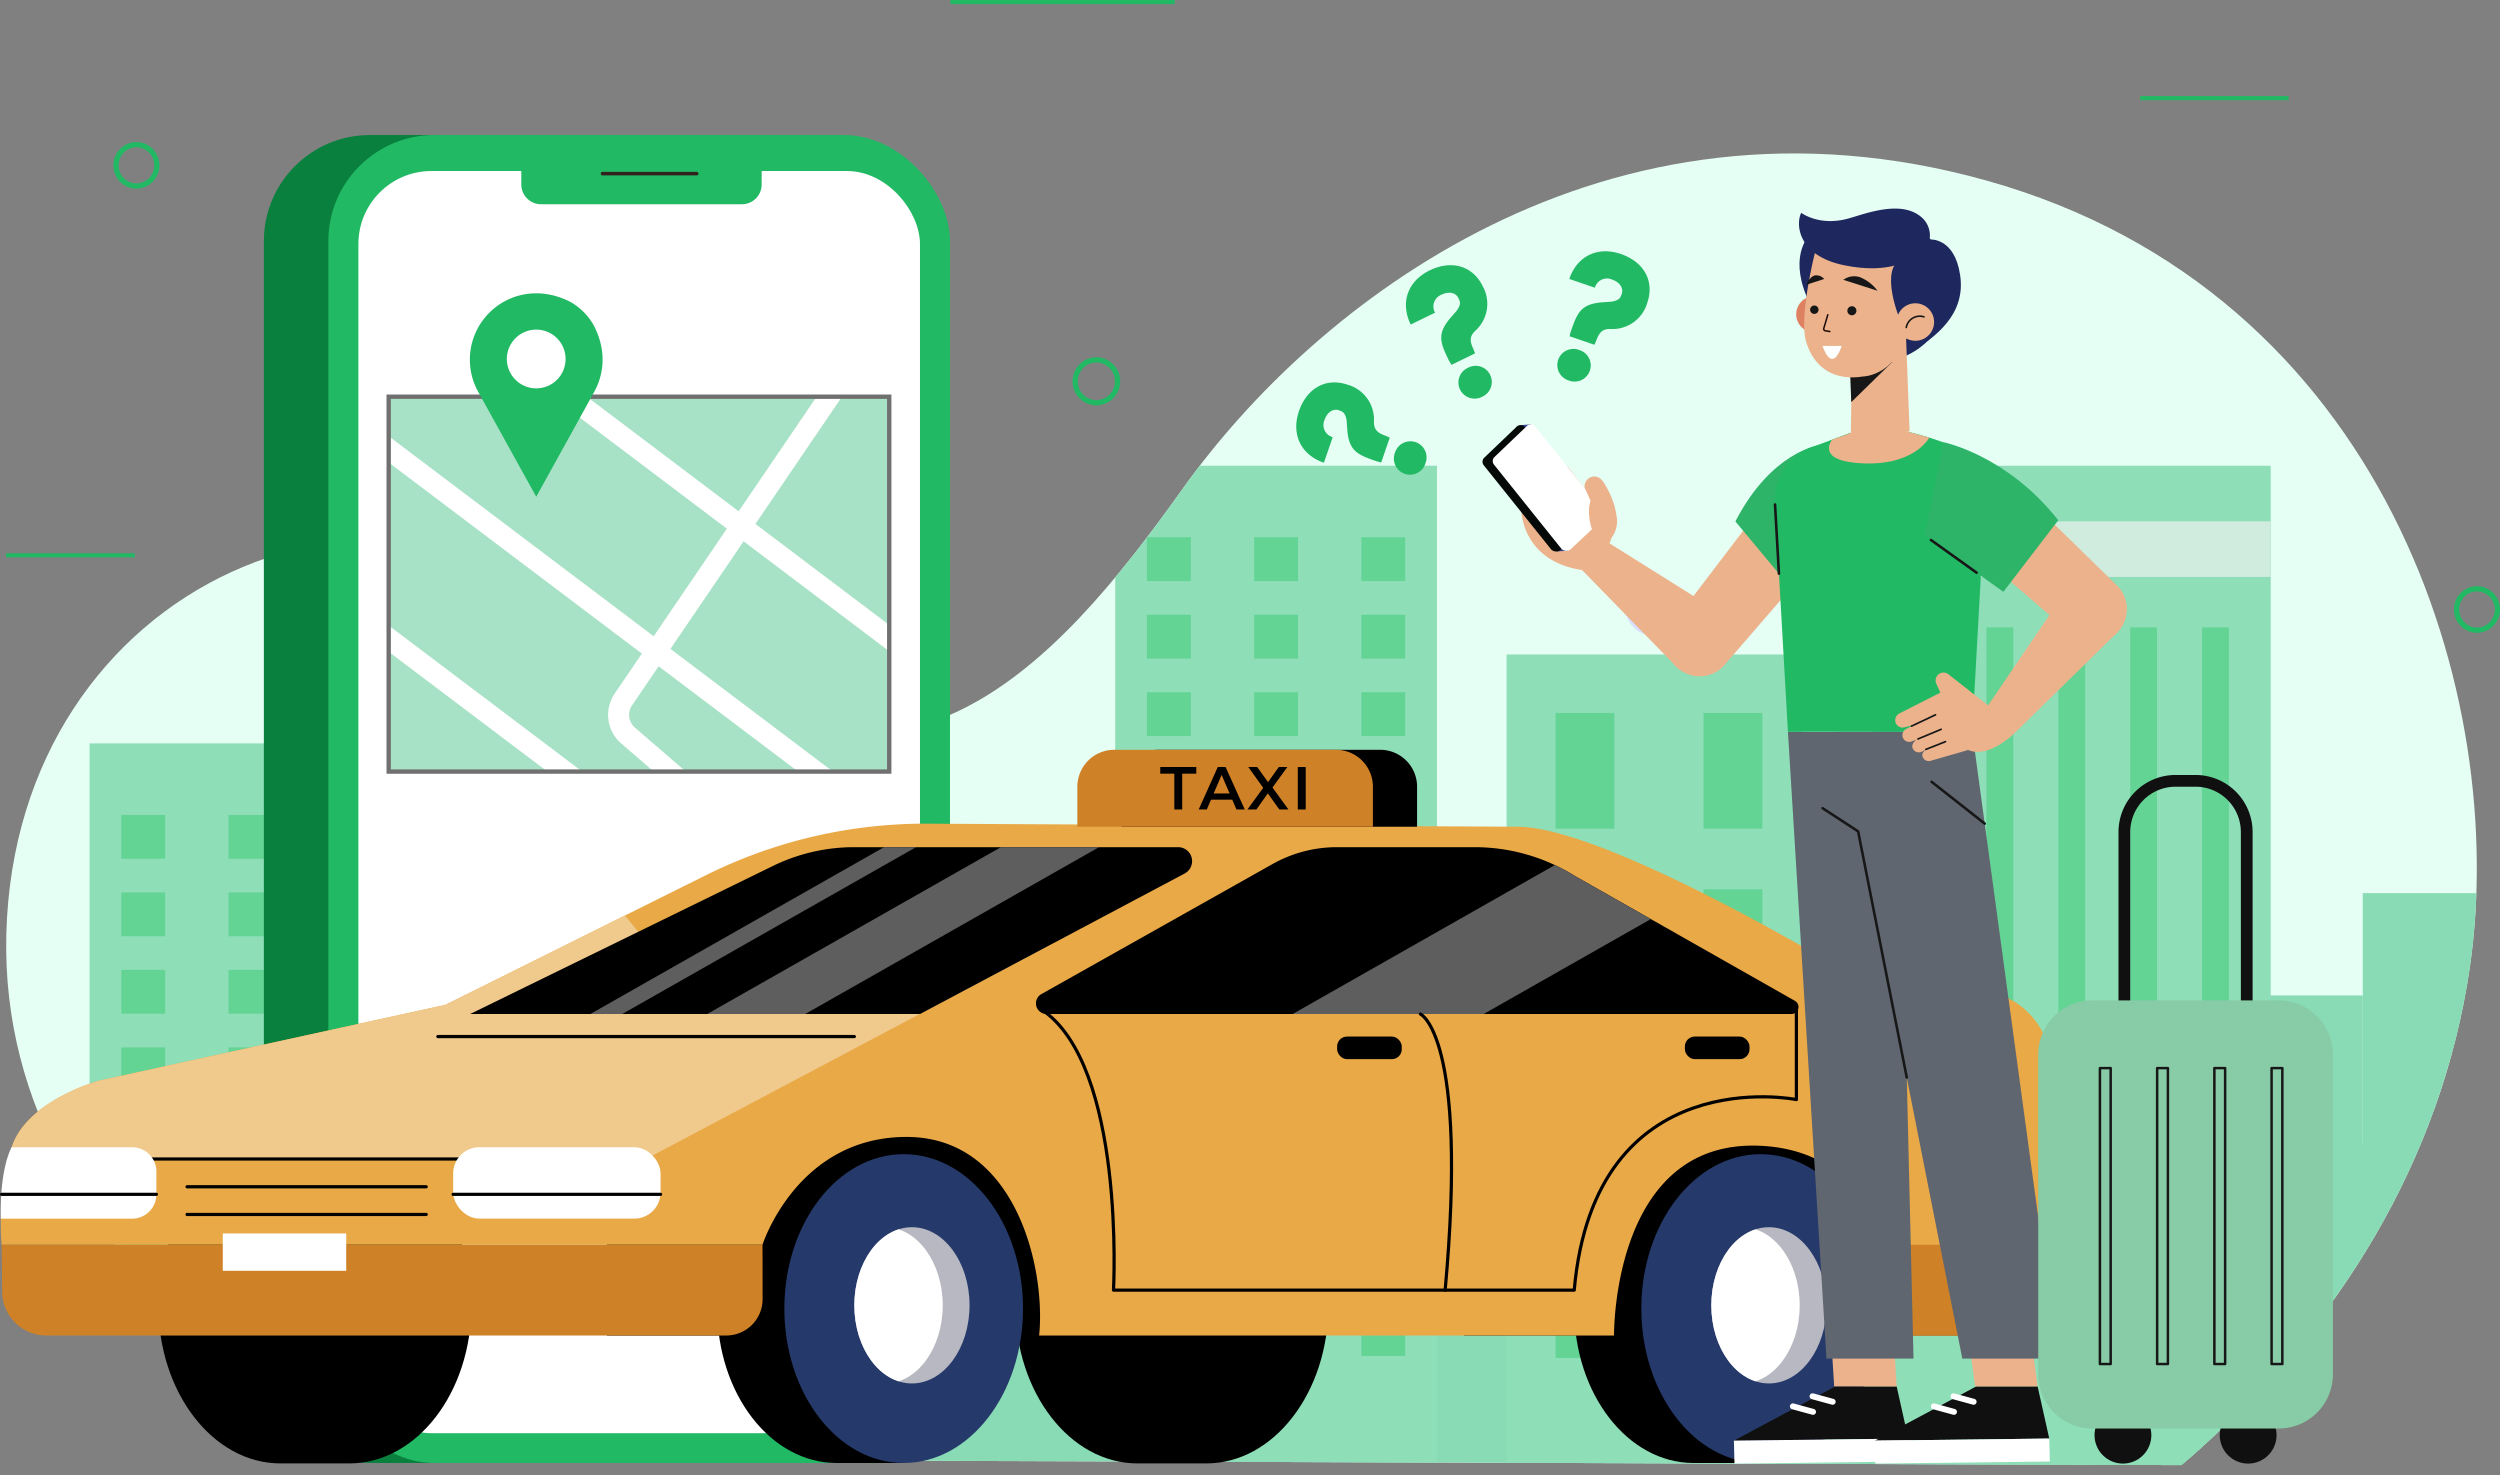<svg xmlns="http://www.w3.org/2000/svg" xmlns:xlink="http://www.w3.org/1999/xlink" width="610.714" height="360.408" viewBox="0 0 610.714 360.408">
  <rect x="0" y="0" width="610.714" height="360.408" fill="#808080" stroke="none"/>
  <defs>
    <clipPath id="clip-path">
      <path id="SVGID" d="M-883.952,413.571s-95.592-42.511-93.368-128.28S-884.5,159.639-823,212.592s101.309,8.548,133.173-36.2S-586.878,75.17-493.619,101.264c97.7,27.337,127.759,126.275,118.082,192.3-6.951,47.423-32.372,87.63-67.013,118.525q-1.69,1.506-3.461,2.976Z" transform="translate(977.359 -94.645)" fill="none"/>
    </clipPath>
    <clipPath id="clip-path-2">
      <rect id="SVGID-2" data-name="SVGID" width="122.276" height="91.577" fill="#d8dffd" stroke="#707070" stroke-miterlimit="10" stroke-width="1.064"/>
    </clipPath>
    <clipPath id="clip-path-3">
      <ellipse id="Ellipse_3517" data-name="Ellipse 3517" cx="14.072" cy="19.084" rx="14.072" ry="19.084" fill="#b8b8c2"/>
    </clipPath>
    <clipPath id="clip-path-5">
      <path id="Path_76580" data-name="Path 76580" d="M-364.239,396.409V330.876a18.743,18.743,0,0,0-16.112-18.6,191.288,191.288,0,0,0-29.3-1.914s-62.215-38.242-85.029-38.242l-142.929-.736a120.178,120.178,0,0,0-55.18,12.573l-63.654,31.675-84.631,18.53s-17.53,4.756-21.287,16.151-2.5,23.917-2.5,23.917h185.878S-670.606,347.9-643.8,347.9s34.064,32.319,32.389,48.513h140.438s-.558-48.024,35.74-46.349,33.506,46.349,33.506,46.349h37.49" transform="translate(865.062 -271.376)" fill="#eaa947"/>
    </clipPath>
    <clipPath id="clip-path-6">
      <path id="Path_76588" data-name="Path 76588" d="M-797.167,313.461l56.481-31.772a32.046,32.046,0,0,1,15.712-4.116h33.634a46.188,46.188,0,0,1,24.6,7.095l53.661,30.451a1.715,1.715,0,0,1-.847,3.207H-795.893A2.6,2.6,0,0,1-797.167,313.461Z" transform="translate(798.497 -277.573)"/>
    </clipPath>
  </defs>
  <g id="challanges" transform="translate(3476.174 2115.499)">
    <g id="Group_313396" data-name="Group 313396" transform="translate(-3476 -2115)">
      <g id="Group_177742" data-name="Group 177742" transform="translate(0)">
        <g id="Group_177671" data-name="Group 177671" transform="translate(1.299 0)">
          <g id="Group_177669" data-name="Group 177669" transform="translate(0.036 36.984)">
            <g id="Group_177628" data-name="Group 177628">
              <path id="Path_76568" data-name="Path 76568" d="M-883.952,413.571s-95.592-42.511-93.368-128.28S-884.5,159.639-823,212.592s101.309,8.548,133.173-36.2S-586.878,75.17-493.619,101.264c97.7,27.337,127.759,126.275,118.082,192.3-6.951,47.423-32.372,87.63-67.013,118.525q-1.69,1.506-3.461,2.976Z" transform="translate(977.359 -94.645)" fill="#e6fff4"/>
            </g>
            <g id="Group_177668" data-name="Group 177668">
              <g id="Group_177667" data-name="Group 177667" clip-path="url(#clip-path)">
                <g id="Group_177666" data-name="Group 177666" transform="translate(2.506 76.289)">
                  <g id="Group_177629" data-name="Group 177629" transform="translate(0 97.79)">
                    <rect id="Rectangle_148253" data-name="Rectangle 148253" width="47.442" height="61.048" transform="translate(525.732 31.62)" fill="#88dbb4"/>
                    <rect id="Rectangle_148254" data-name="Rectangle 148254" width="82.7" height="82.7" transform="translate(198.829)" fill="#a9b7f2"/>
                    <rect id="Rectangle_148255" data-name="Rectangle 148255" width="47.442" height="61.048" transform="translate(418.303 10.418)" fill="#a9b7f2"/>
                    <rect id="Rectangle_148256" data-name="Rectangle 148256" width="47.442" height="61.048" transform="translate(328.542 43.458)" fill="#a9b7f2"/>
                    <rect id="Rectangle_148257" data-name="Rectangle 148257" width="620.616" height="80.104" transform="translate(0 67.661)" fill="#88dbb4"/>
                    <rect id="Rectangle_148258" data-name="Rectangle 148258" width="47.442" height="61.048" transform="translate(573.174 6.613)" fill="#88dbb4"/>
                  </g>
                  <g id="Group_177636" data-name="Group 177636" transform="translate(364.025 27.3)">
                    <g id="Group_177630" data-name="Group 177630" transform="translate(28.975 0)">
                      <ellipse id="Ellipse_3511" data-name="Ellipse 3511" cx="7.157" cy="7.157" rx="7.157" ry="7.157" transform="translate(0)" fill="#d8dffd"/>
                    </g>
                    <rect id="Rectangle_148260" data-name="Rectangle 148260" width="72.262" height="199.455" transform="translate(0 18.8)" fill="#8edeb8"/>
                    <g id="Group_177635" data-name="Group 177635" transform="translate(11.959 33.085)">
                      <g id="Group_177631" data-name="Group 177631">
                        <rect id="Rectangle_148261" data-name="Rectangle 148261" width="14.367" height="28.271" transform="translate(36.149)" fill="#64d495"/>
                        <rect id="Rectangle_148262" data-name="Rectangle 148262" width="14.367" height="28.271" transform="translate(0)" fill="#64d495"/>
                      </g>
                      <g id="Group_177632" data-name="Group 177632" transform="translate(0 43.101)">
                        <rect id="Rectangle_148263" data-name="Rectangle 148263" width="14.367" height="28.271" transform="translate(36.149)" fill="#64d495"/>
                        <rect id="Rectangle_148264" data-name="Rectangle 148264" width="14.367" height="28.271" transform="translate(0)" fill="#64d495"/>
                      </g>
                      <g id="Group_177633" data-name="Group 177633" transform="translate(0 86.203)">
                        <rect id="Rectangle_148265" data-name="Rectangle 148265" width="14.367" height="28.271" transform="translate(36.149)" fill="#64d495"/>
                        <rect id="Rectangle_148266" data-name="Rectangle 148266" width="14.367" height="28.271" transform="translate(0)" fill="#64d495"/>
                      </g>
                      <g id="Group_177634" data-name="Group 177634" transform="translate(0 129.304)">
                        <rect id="Rectangle_148267" data-name="Rectangle 148267" width="14.367" height="28.271" transform="translate(36.149)" fill="#64d495"/>
                        <rect id="Rectangle_148268" data-name="Rectangle 148268" width="14.367" height="28.271" transform="translate(0)" fill="#64d495"/>
                      </g>
                    </g>
                  </g>
                  <g id="Group_177649" data-name="Group 177649" transform="translate(268.42)">
                    <rect id="Rectangle_148269" data-name="Rectangle 148269" width="78.59" height="245.556" transform="translate(0)" fill="#8edeb8"/>
                    <g id="Group_177648" data-name="Group 177648" transform="translate(7.75 17.465)">
                      <g id="Group_177637" data-name="Group 177637">
                        <rect id="Rectangle_148270" data-name="Rectangle 148270" width="10.716" height="10.716" transform="translate(52.373)" fill="#64d495"/>
                        <rect id="Rectangle_148271" data-name="Rectangle 148271" width="10.716" height="10.716" transform="translate(26.187)" fill="#64d495"/>
                        <rect id="Rectangle_148272" data-name="Rectangle 148272" width="10.716" height="10.716" transform="translate(0)" fill="#64d495"/>
                      </g>
                      <g id="Group_177638" data-name="Group 177638" transform="translate(0 18.929)">
                        <rect id="Rectangle_148273" data-name="Rectangle 148273" width="10.716" height="10.716" transform="translate(52.373)" fill="#64d495"/>
                        <rect id="Rectangle_148274" data-name="Rectangle 148274" width="10.716" height="10.716" transform="translate(26.187)" fill="#64d495"/>
                        <rect id="Rectangle_148275" data-name="Rectangle 148275" width="10.716" height="10.716" transform="translate(0)" fill="#64d495"/>
                      </g>
                      <g id="Group_177639" data-name="Group 177639" transform="translate(0 37.858)">
                        <rect id="Rectangle_148276" data-name="Rectangle 148276" width="10.716" height="10.716" transform="translate(52.373)" fill="#64d495"/>
                        <rect id="Rectangle_148277" data-name="Rectangle 148277" width="10.716" height="10.716" transform="translate(26.187)" fill="#64d495"/>
                        <rect id="Rectangle_148278" data-name="Rectangle 148278" width="10.716" height="10.716" transform="translate(0)" fill="#64d495"/>
                      </g>
                      <g id="Group_177640" data-name="Group 177640" transform="translate(0 56.786)">
                        <rect id="Rectangle_148279" data-name="Rectangle 148279" width="10.716" height="10.716" transform="translate(52.373)" fill="#64d495"/>
                        <rect id="Rectangle_148280" data-name="Rectangle 148280" width="10.716" height="10.716" transform="translate(26.187)" fill="#64d495"/>
                        <rect id="Rectangle_148281" data-name="Rectangle 148281" width="10.716" height="10.716" transform="translate(0)" fill="#64d495"/>
                      </g>
                      <g id="Group_177641" data-name="Group 177641" transform="translate(0 75.715)">
                        <rect id="Rectangle_148282" data-name="Rectangle 148282" width="10.716" height="10.716" transform="translate(52.373)" fill="#64d495"/>
                        <rect id="Rectangle_148283" data-name="Rectangle 148283" width="10.716" height="10.716" transform="translate(26.187)" fill="#64d495"/>
                        <rect id="Rectangle_148284" data-name="Rectangle 148284" width="10.716" height="10.716" transform="translate(0)" fill="#64d495"/>
                      </g>
                      <g id="Group_177642" data-name="Group 177642" transform="translate(0 94.644)">
                        <rect id="Rectangle_148285" data-name="Rectangle 148285" width="10.716" height="10.716" transform="translate(52.373)" fill="#64d495"/>
                        <rect id="Rectangle_148286" data-name="Rectangle 148286" width="10.716" height="10.716" transform="translate(26.187)" fill="#64d495"/>
                        <rect id="Rectangle_148287" data-name="Rectangle 148287" width="10.716" height="10.716" transform="translate(0)" fill="#64d495"/>
                      </g>
                      <g id="Group_177643" data-name="Group 177643" transform="translate(0 113.573)">
                        <rect id="Rectangle_148288" data-name="Rectangle 148288" width="10.716" height="10.716" transform="translate(52.373)" fill="#64d495"/>
                        <rect id="Rectangle_148289" data-name="Rectangle 148289" width="10.716" height="10.716" transform="translate(26.187)" fill="#64d495"/>
                        <rect id="Rectangle_148290" data-name="Rectangle 148290" width="10.716" height="10.716" transform="translate(0)" fill="#64d495"/>
                      </g>
                      <g id="Group_177644" data-name="Group 177644" transform="translate(0 132.501)">
                        <rect id="Rectangle_148291" data-name="Rectangle 148291" width="10.716" height="10.716" transform="translate(52.373)" fill="#64d495"/>
                        <rect id="Rectangle_148292" data-name="Rectangle 148292" width="10.716" height="10.716" transform="translate(26.187)" fill="#64d495"/>
                        <rect id="Rectangle_148293" data-name="Rectangle 148293" width="10.716" height="10.716" transform="translate(0)" fill="#64d495"/>
                      </g>
                      <g id="Group_177645" data-name="Group 177645" transform="translate(0 151.43)">
                        <rect id="Rectangle_148294" data-name="Rectangle 148294" width="10.716" height="10.716" transform="translate(52.373)" fill="#64d495"/>
                        <rect id="Rectangle_148295" data-name="Rectangle 148295" width="10.716" height="10.716" transform="translate(26.187)" fill="#64d495"/>
                        <rect id="Rectangle_148296" data-name="Rectangle 148296" width="10.716" height="10.716" transform="translate(0)" fill="#64d495"/>
                      </g>
                      <g id="Group_177646" data-name="Group 177646" transform="translate(0 170.359)">
                        <rect id="Rectangle_148297" data-name="Rectangle 148297" width="10.716" height="10.716" transform="translate(52.373)" fill="#64d495"/>
                        <rect id="Rectangle_148298" data-name="Rectangle 148298" width="10.716" height="10.716" transform="translate(26.187)" fill="#64d495"/>
                        <rect id="Rectangle_148299" data-name="Rectangle 148299" width="10.716" height="10.716" transform="translate(0)" fill="#64d495"/>
                      </g>
                      <g id="Group_177647" data-name="Group 177647" transform="translate(0 189.288)">
                        <rect id="Rectangle_148300" data-name="Rectangle 148300" width="10.716" height="10.716" transform="translate(52.373)" fill="#64d495"/>
                        <rect id="Rectangle_148301" data-name="Rectangle 148301" width="10.716" height="10.716" transform="translate(26.187)" fill="#64d495"/>
                        <rect id="Rectangle_148302" data-name="Rectangle 148302" width="10.716" height="10.716" transform="translate(0)" fill="#64d495"/>
                      </g>
                    </g>
                  </g>
                  <g id="Group_177662" data-name="Group 177662" transform="translate(17.865 67.835)">
                    <rect id="Rectangle_148303" data-name="Rectangle 148303" width="78.59" height="245.556" fill="#8edeb8"/>
                    <g id="Group_177661" data-name="Group 177661" transform="translate(7.75 17.465)">
                      <g id="Group_177650" data-name="Group 177650">
                        <rect id="Rectangle_148304" data-name="Rectangle 148304" width="10.716" height="10.716" transform="translate(52.373)" fill="#64d495"/>
                        <rect id="Rectangle_148305" data-name="Rectangle 148305" width="10.716" height="10.716" transform="translate(26.187)" fill="#64d495"/>
                        <rect id="Rectangle_148306" data-name="Rectangle 148306" width="10.716" height="10.716" transform="translate(0)" fill="#64d495"/>
                      </g>
                      <g id="Group_177651" data-name="Group 177651" transform="translate(0 18.929)">
                        <rect id="Rectangle_148307" data-name="Rectangle 148307" width="10.716" height="10.716" transform="translate(52.373)" fill="#64d495"/>
                        <rect id="Rectangle_148308" data-name="Rectangle 148308" width="10.716" height="10.716" transform="translate(26.187)" fill="#64d495"/>
                        <rect id="Rectangle_148309" data-name="Rectangle 148309" width="10.716" height="10.716" transform="translate(0)" fill="#64d495"/>
                      </g>
                      <g id="Group_177652" data-name="Group 177652" transform="translate(0 37.857)">
                        <rect id="Rectangle_148310" data-name="Rectangle 148310" width="10.716" height="10.716" transform="translate(52.373)" fill="#64d495"/>
                        <rect id="Rectangle_148311" data-name="Rectangle 148311" width="10.716" height="10.716" transform="translate(26.187)" fill="#64d495"/>
                        <rect id="Rectangle_148312" data-name="Rectangle 148312" width="10.716" height="10.716" transform="translate(0)" fill="#64d495"/>
                      </g>
                      <g id="Group_177653" data-name="Group 177653" transform="translate(0 56.786)">
                        <rect id="Rectangle_148313" data-name="Rectangle 148313" width="10.716" height="10.716" transform="translate(52.373)" fill="#64d495"/>
                        <rect id="Rectangle_148314" data-name="Rectangle 148314" width="10.716" height="10.716" transform="translate(26.187)" fill="#64d495"/>
                        <rect id="Rectangle_148315" data-name="Rectangle 148315" width="10.716" height="10.716" transform="translate(0)" fill="#64d495"/>
                      </g>
                      <g id="Group_177654" data-name="Group 177654" transform="translate(0 75.715)">
                        <rect id="Rectangle_148316" data-name="Rectangle 148316" width="10.716" height="10.716" transform="translate(52.373)" fill="#64d495"/>
                        <rect id="Rectangle_148317" data-name="Rectangle 148317" width="10.716" height="10.716" transform="translate(26.187)" fill="#64d495"/>
                        <rect id="Rectangle_148318" data-name="Rectangle 148318" width="10.716" height="10.716" transform="translate(0)" fill="#64d495"/>
                      </g>
                      <g id="Group_177655" data-name="Group 177655" transform="translate(0 94.644)">
                        <rect id="Rectangle_148319" data-name="Rectangle 148319" width="10.716" height="10.716" transform="translate(52.373)" fill="#64d495"/>
                        <rect id="Rectangle_148320" data-name="Rectangle 148320" width="10.716" height="10.716" transform="translate(26.187)" fill="#64d495"/>
                        <rect id="Rectangle_148321" data-name="Rectangle 148321" width="10.716" height="10.716" transform="translate(0)" fill="#64d495"/>
                      </g>
                      <g id="Group_177656" data-name="Group 177656" transform="translate(0 113.572)">
                        <rect id="Rectangle_148322" data-name="Rectangle 148322" width="10.716" height="10.716" transform="translate(52.373)" fill="#64d495"/>
                        <rect id="Rectangle_148323" data-name="Rectangle 148323" width="10.716" height="10.716" transform="translate(26.187)" fill="#64d495"/>
                        <rect id="Rectangle_148324" data-name="Rectangle 148324" width="10.716" height="10.716" transform="translate(0)" fill="#64d495"/>
                      </g>
                      <g id="Group_177657" data-name="Group 177657" transform="translate(0 132.501)">
                        <rect id="Rectangle_148325" data-name="Rectangle 148325" width="10.716" height="10.716" transform="translate(52.373)" fill="#64d495"/>
                        <rect id="Rectangle_148326" data-name="Rectangle 148326" width="10.716" height="10.716" transform="translate(26.187)" fill="#64d495"/>
                        <rect id="Rectangle_148327" data-name="Rectangle 148327" width="10.716" height="10.716" transform="translate(0)" fill="#64d495"/>
                      </g>
                      <g id="Group_177658" data-name="Group 177658" transform="translate(0 151.43)">
                        <rect id="Rectangle_148328" data-name="Rectangle 148328" width="10.716" height="10.716" transform="translate(52.373)" fill="#64d495"/>
                        <rect id="Rectangle_148329" data-name="Rectangle 148329" width="10.716" height="10.716" transform="translate(26.187)" fill="#64d495"/>
                        <rect id="Rectangle_148330" data-name="Rectangle 148330" width="10.716" height="10.716" transform="translate(0)" fill="#64d495"/>
                      </g>
                      <g id="Group_177659" data-name="Group 177659" transform="translate(0 170.359)">
                        <rect id="Rectangle_148331" data-name="Rectangle 148331" width="10.716" height="10.716" transform="translate(52.373)" fill="#64d495"/>
                        <rect id="Rectangle_148332" data-name="Rectangle 148332" width="10.716" height="10.716" transform="translate(26.187)" fill="#64d495"/>
                        <rect id="Rectangle_148333" data-name="Rectangle 148333" width="10.716" height="10.716" transform="translate(0)" fill="#64d495"/>
                      </g>
                      <g id="Group_177660" data-name="Group 177660" transform="translate(0 189.287)">
                        <rect id="Rectangle_148334" data-name="Rectangle 148334" width="10.716" height="10.716" transform="translate(52.373)" fill="#64d495"/>
                        <rect id="Rectangle_148335" data-name="Rectangle 148335" width="10.716" height="10.716" transform="translate(26.187)" fill="#64d495"/>
                        <rect id="Rectangle_148336" data-name="Rectangle 148336" width="10.716" height="10.716" transform="translate(0)" fill="#64d495"/>
                      </g>
                    </g>
                  </g>
                  <g id="Group_177665" data-name="Group 177665" transform="translate(453.48)">
                    <g id="Group_177663" data-name="Group 177663" transform="translate(0)">
                      <rect id="Rectangle_148337" data-name="Rectangle 148337" width="97.204" height="245.556" fill="#8edeb8"/>
                    </g>
                    <g id="Group_177664" data-name="Group 177664" transform="translate(10.201 39.476)">
                      <rect id="Rectangle_148338" data-name="Rectangle 148338" width="6.56" height="127.013" transform="translate(70.241)" fill="#64d495"/>
                      <rect id="Rectangle_148339" data-name="Rectangle 148339" width="6.56" height="127.013" transform="translate(52.681)" fill="#64d495"/>
                      <rect id="Rectangle_148340" data-name="Rectangle 148340" width="6.56" height="127.013" transform="translate(35.12)" fill="#64d495"/>
                      <rect id="Rectangle_148341" data-name="Rectangle 148341" width="6.56" height="127.013" transform="translate(17.56)" fill="#64d495"/>
                      <rect id="Rectangle_148342" data-name="Rectangle 148342" width="6.56" height="127.013" transform="translate(0)" fill="#64d495"/>
                    </g>
                    <rect id="Rectangle_148343" data-name="Rectangle 148343" width="97.204" height="13.586" transform="translate(0 13.586)" fill="#cfecdf"/>
                  </g>
                </g>
              </g>
            </g>
          </g>
          <g id="Group_177670" data-name="Group 177670">
            <path id="Path_76569" data-name="Path 76569" d="M-1004.371,214.5a5.018,5.018,0,0,0,4.983,5.054,5.018,5.018,0,0,0,4.982-5.054,5.018,5.018,0,0,0-4.982-5.053A5.018,5.018,0,0,0-1004.371,214.5Z" transform="translate(1603.008 -66.108)" fill="none" stroke="#21b964" stroke-miterlimit="10" stroke-width="1.277"/>
            <path id="Path_76570" data-name="Path 76570" d="M-365.608,97.387a5.018,5.018,0,0,0,4.982,5.053,5.018,5.018,0,0,0,4.983-5.053,5.018,5.018,0,0,0-4.983-5.053A5.018,5.018,0,0,0-365.608,97.387Z" transform="translate(392.478 -57.491)" fill="none" stroke="#21b964" stroke-miterlimit="10" stroke-width="1.277"/>
            <path id="Path_76571" data-name="Path 76571" d="M-618.931,154.32a5.2,5.2,0,0,0,5.166,5.238,5.2,5.2,0,0,0,5.166-5.238,5.2,5.2,0,0,0-5.166-5.239A5.2,5.2,0,0,0-618.931,154.32Z" transform="translate(880.12 -61.666)" fill="none" stroke="#21b964" stroke-miterlimit="10" stroke-width="1.277"/>
            <line id="Line_64" data-name="Line 64" x1="36.265" transform="translate(521.345 23.469)" fill="none" stroke="#21b964" stroke-miterlimit="10" stroke-width="0.999"/>
            <line id="Line_65" data-name="Line 65" x1="31.466" transform="translate(0 135.155)" fill="none" stroke="#21b964" stroke-miterlimit="10" stroke-width="0.999"/>
            <line id="Line_66" data-name="Line 66" x1="54.806" transform="translate(230.682)" fill="none" stroke="#21b964" stroke-miterlimit="10" stroke-width="0.999"/>
          </g>
        </g>
        <g id="Group_177741" data-name="Group 177741" transform="translate(0 32.486)">
          <g id="Group_177680" data-name="Group 177680" transform="translate(64.284)">
            <g id="Group_177674" data-name="Group 177674">
              <g id="Group_177673" data-name="Group 177673">
                <g id="Group_177672" data-name="Group 177672">
                  <rect id="Rectangle_148344" data-name="Rectangle 148344" width="151.858" height="324.403" rx="25.908" fill="#0a803e"/>
                  <rect id="Rectangle_148345" data-name="Rectangle 148345" width="151.858" height="324.403" rx="25.908" transform="translate(15.754)" fill="#21b964"/>
                  <rect id="Rectangle_148346" data-name="Rectangle 148346" width="137.187" height="308.339" rx="17.836" transform="translate(23.09 8.792)" fill="#fff"/>
                  <path id="Rectangle_148347" data-name="Rectangle 148347" d="M0,0H58.716a0,0,0,0,1,0,0V6.925A4.818,4.818,0,0,1,53.9,11.743H4.818A4.818,4.818,0,0,1,0,6.925V0A0,0,0,0,1,0,0Z" transform="translate(62.889 5.164)" fill="#21b964"/>
                  <line id="Line_67" data-name="Line 67" x1="23.018" transform="translate(82.726 9.426)" fill="none" stroke="#312220" stroke-linecap="round" stroke-linejoin="round" stroke-width="0.868"/>
                </g>
              </g>
            </g>
            <g id="Group_177679" data-name="Group 177679" transform="translate(30.492 38.669)">
              <rect id="Rectangle_148348" data-name="Rectangle 148348" width="122.276" height="74.901" transform="translate(0 33.695)" fill="none"/>
              <g id="Group_177677" data-name="Group 177677" transform="translate(0 25.256)">
                <rect id="SVGID-3" data-name="SVGID" width="122.276" height="91.577" fill="#a7e1c6"/>
                <g id="Group_177676" data-name="Group 177676" clip-path="url(#clip-path-2)">
                  <g id="Group_177675" data-name="Group 177675" transform="translate(-43.849 -11.324)">
                    <line id="Line_68" data-name="Line 68" x2="151.932" y2="114.709" transform="translate(36.156 18.369)" fill="none" stroke="#fff" stroke-miterlimit="10" stroke-width="5.126"/>
                    <line id="Line_69" data-name="Line 69" x2="151.932" y2="114.709" transform="translate(0 37.309)" fill="none" stroke="#fff" stroke-miterlimit="10" stroke-width="5.126"/>
                    <line id="Line_70" data-name="Line 70" x2="134.303" y2="101.399" transform="translate(73.014)" fill="none" stroke="#fff" stroke-miterlimit="10" stroke-width="5.126"/>
                    <path id="Path_76572" data-name="Path 76572" d="M-485.738,149.3l-56.289,82.76a6.679,6.679,0,0,0,1.158,8.812l18.067,15.6c8.238,7.111,9.376,14.857,2.576,23.355l-29.161,41.047" transform="translate(643.202 -146.77)" fill="none" stroke="#fff" stroke-miterlimit="10" stroke-width="5.126"/>
                  </g>
                </g>
                <rect id="SVGID-4" data-name="SVGID" width="122.276" height="91.577" fill="none" stroke="#707070" stroke-miterlimit="10" stroke-width="1.064"/>
              </g>
              <g id="Group_177678" data-name="Group 177678" transform="translate(19.832)">
                <path id="Path_76573" data-name="Path 76573" d="M-483.149,147.74c0-11.657,12.306-20.441,24.636-14.069a15.391,15.391,0,0,1,5.394,5.27c3.227,5.837,2.936,11.594.617,16.143h.018l-.132.238c-.059.111-.122.221-.183.332l-14.139,25.568-14.164-25.61c-.048-.086-.1-.171-.143-.258l-.066-.118h.009A16.119,16.119,0,0,1-483.149,147.74Z" transform="translate(483.149 -131.53)" fill="#21b964"/>
                <ellipse id="Ellipse_3512" data-name="Ellipse 3512" cx="7.181" cy="7.181" rx="7.181" ry="7.181" transform="matrix(-0.923, -0.384, 0.384, -0.923, 20.078, 25.428)" fill="#fff"/>
              </g>
            </g>
          </g>
          <g id="Group_177704" data-name="Group 177704" transform="translate(0 150.175)">
            <g id="Group_177689" data-name="Group 177689" transform="translate(38.516 87.738)">
              <path id="Path_76574" data-name="Path 76574" d="M-644.692,356.7H-627.9c16.48,0,29.84,17.29,29.84,38.618s-13.36,38.618-29.84,38.618h-16.787c-16.481,0-29.841-17.29-29.841-38.618S-661.173,356.7-644.692,356.7Z" transform="translate(883.879 -347.341)"/>
              <path id="Path_76575" data-name="Path 76575" d="M-418.721,356.7h16.787c16.48,0,29.84,17.29,29.84,38.618s-13.36,38.618-29.84,38.618h-16.787c-16.48,0-29.84-17.29-29.84-38.618S-435.2,356.7-418.721,356.7Z" transform="translate(448.561 -347.341)"/>
              <g id="Group_177684" data-name="Group 177684" transform="translate(109.574)">
                <rect id="Rectangle_148349" data-name="Rectangle 148349" width="123.748" height="55.347"/>
                <g id="Group_177683" data-name="Group 177683" transform="translate(26.948 11.047)">
                  <ellipse id="Ellipse_3513" data-name="Ellipse 3513" cx="29.148" cy="37.721" rx="29.148" ry="37.721" transform="translate(0 0)"/>
                  <path id="Path_76576" data-name="Path 76576" d="M-529.387,433.964h-16.4L-562.547,417.2l16.762-58.68h16.4Z" transform="translate(574.932 -358.522)"/>
                  <ellipse id="Ellipse_3514" data-name="Ellipse 3514" cx="29.148" cy="37.721" rx="29.148" ry="37.721" transform="translate(16.397 0)" fill="#253a6a"/>
                  <g id="Group_177682" data-name="Group 177682" transform="translate(33.488 17.843)">
                    <ellipse id="Ellipse_3515" data-name="Ellipse 3515" cx="14.072" cy="19.084" rx="14.072" ry="19.084" transform="translate(0)" fill="#b8b8c2"/>
                    <g id="Group_177681" data-name="Group 177681" transform="translate(0)" clip-path="url(#clip-path-3)">
                      <ellipse id="Ellipse_3516" data-name="Ellipse 3516" cx="14.072" cy="19.084" rx="14.072" ry="19.084" transform="translate(-6.551)" fill="#fff"/>
                    </g>
                  </g>
                </g>
              </g>
              <g id="Group_177688" data-name="Group 177688" transform="translate(318.92)">
                <rect id="Rectangle_148350" data-name="Rectangle 148350" width="123.747" height="55.347"/>
                <g id="Group_177687" data-name="Group 177687" transform="translate(26.948 11.047)">
                  <ellipse id="Ellipse_3518" data-name="Ellipse 3518" cx="29.148" cy="37.721" rx="29.148" ry="37.721" transform="translate(0 0)"/>
                  <path id="Path_76577" data-name="Path 76577" d="M-755.359,433.964h-16.4L-788.518,417.2l16.762-58.68h16.4Z" transform="translate(800.904 -358.522)"/>
                  <ellipse id="Ellipse_3519" data-name="Ellipse 3519" cx="29.148" cy="37.721" rx="29.148" ry="37.721" transform="translate(16.397 0)" fill="#253a6a"/>
                  <g id="Group_177686" data-name="Group 177686" transform="translate(33.488 17.843)">
                    <ellipse id="Ellipse_3520" data-name="Ellipse 3520" cx="14.072" cy="19.084" rx="14.072" ry="19.084" fill="#b8b8c2"/>
                    <g id="Group_177685" data-name="Group 177685" clip-path="url(#clip-path-3)">
                      <ellipse id="Ellipse_3521" data-name="Ellipse 3521" cx="14.072" cy="19.084" rx="14.072" ry="19.084" transform="translate(-6.551)" fill="#fff"/>
                    </g>
                  </g>
                </g>
              </g>
            </g>
            <g id="Group_177703" data-name="Group 177703">
              <g id="Group_177691" data-name="Group 177691" transform="translate(0.019 18.051)">
                <path id="Path_76578" data-name="Path 76578" d="M-364.239,396.409V330.876a18.743,18.743,0,0,0-16.112-18.6,191.288,191.288,0,0,0-29.3-1.914s-62.215-38.242-85.029-38.242l-142.929-.736a120.178,120.178,0,0,0-55.18,12.573l-63.654,31.675-84.631,18.53s-17.53,4.756-21.287,16.151-2.5,23.917-2.5,23.917h185.878S-670.606,347.9-643.8,347.9s34.064,32.319,32.389,48.513h140.438s-.558-48.024,35.74-46.349,33.506,46.349,33.506,46.349h37.49" transform="translate(865.062 -271.376)" fill="#eaa947"/>
                <g id="Group_177690" data-name="Group 177690" clip-path="url(#clip-path-5)">
                  <path id="Path_76579" data-name="Path 76579" d="M-310.545,300.8l-99.064,52.475-191.947-.223,168.589-81.681,30.423,37.5,92-8.071" transform="translate(567.249 -271.376)" fill="#f0c98c"/>
                </g>
              </g>
              <g id="Group_177692" data-name="Group 177692" transform="translate(460.334 120.909)">
                <path id="Path_76581" data-name="Path 76581" d="M-834.03,382.4a8.875,8.875,0,0,1,8.875,8.863l.006,4.442a8.869,8.869,0,0,1-8.87,8.87h-36.121s.184-12.088-3.018-22.175Z" transform="translate(873.159 -382.402)" fill="#cf8127"/>
              </g>
              <g id="Group_177695" data-name="Group 177695" transform="translate(263.009)">
                <g id="Group_177693" data-name="Group 177693" transform="translate(0)">
                  <path id="Rectangle_148351" data-name="Rectangle 148351" d="M9.031,0H63.17A9.03,9.03,0,0,1,72.2,9.03V18.8a0,0,0,0,1,0,0H0a0,0,0,0,1,0,0V9.031A9.031,9.031,0,0,1,9.031,0Z" transform="translate(10.791)"/>
                  <path id="Rectangle_148352" data-name="Rectangle 148352" d="M9.031,0H63.17A9.03,9.03,0,0,1,72.2,9.03V18.8a0,0,0,0,1,0,0H0a0,0,0,0,1,0,0V9.031A9.031,9.031,0,0,1,9.031,0Z" transform="translate(0)" fill="#cf8127"/>
                </g>
                <g id="Group_177694" data-name="Group 177694" transform="translate(20.251 4.212)">
                  <path id="Path_76582" data-name="Path 76582" d="M-665.112,258.068h-3.438v-1.63h8.8v1.63h-3.438v8.745h-1.927Z" transform="translate(668.55 -256.438)"/>
                  <path id="Path_76583" data-name="Path 76583" d="M-650.223,264.411h-5.186l-1.024,2.4h-1.985l4.668-10.374h1.9l4.684,10.374h-2.016Zm-.637-1.511-1.956-4.535-1.942,4.535Z" transform="translate(667.804 -256.438)"/>
                  <path id="Path_76584" data-name="Path 76584" d="M-637.771,266.812l-2.815-3.943-2.787,3.943h-2.192l3.853-5.291-3.647-5.083h2.18l2.652,3.69,2.624-3.69h2.09l-3.632,5.009,3.9,5.365Z" transform="translate(666.859 -256.438)"/>
                  <path id="Path_76585" data-name="Path 76585" d="M-632.282,256.438h1.928v10.374h-1.928Z" transform="translate(665.882 -256.438)"/>
                </g>
              </g>
              <g id="Group_177700" data-name="Group 177700" transform="translate(106.791 23.792)">
                <g id="Group_177698" data-name="Group 177698" transform="translate(146.098)">
                  <g id="Group_177697" data-name="Group 177697">
                    <path id="Path_76586" data-name="Path 76586" d="M-797.167,313.461l56.481-31.772a32.046,32.046,0,0,1,15.712-4.116h33.634a46.188,46.188,0,0,1,24.6,7.095l53.661,30.451a1.715,1.715,0,0,1-.847,3.207H-795.893A2.6,2.6,0,0,1-797.167,313.461Z" transform="translate(798.497 -277.573)"/>
                    <g id="Group_177696" data-name="Group 177696" clip-path="url(#clip-path-6)">
                      <path id="Path_76587" data-name="Path 76587" d="M-633.951,275.536l-115.927,65.833h-46.656l115.889-65.833Z" transform="translate(818.417 -277.423)" fill="#5e5e5e"/>
                    </g>
                  </g>
                  <path id="Path_76589" data-name="Path 76589" d="M-613.347,319.525v22.79s-49.277-9.925-54.271,46.548H-780.166s3.009-55.2-17.772-68.67" transform="translate(799.115 -280.659)" fill="none" stroke="#000" stroke-linecap="round" stroke-linejoin="round" stroke-width="0.786"/>
                  <path id="Path_76590" data-name="Path 76590" d="M-707.006,321.562s11.742,5.209,6.048,67.451" transform="translate(800.925 -280.809)" fill="none" stroke="#000" stroke-linecap="round" stroke-linejoin="round" stroke-width="0.786"/>
                  <rect id="Rectangle_148353" data-name="Rectangle 148353" width="15.79" height="5.519" rx="2.418" transform="translate(73.576 46.266)"/>
                  <rect id="Rectangle_148354" data-name="Rectangle 148354" width="15.79" height="5.519" rx="2.418" transform="translate(158.527 46.266)"/>
                </g>
                <g id="Group_177699" data-name="Group 177699" transform="translate(0)">
                  <path id="Path_76591" data-name="Path 76591" d="M-464.05,284-528.7,318.326H-638.6l73.936-36.154a45.238,45.238,0,0,1,19.872-4.6h79.145A3.414,3.414,0,0,1-464.05,284Z" transform="translate(646.486 -277.573)"/>
                  <line id="Line_71" data-name="Line 71" x1="101.735" transform="translate(0 46.266)" fill="none" stroke="#000" stroke-linecap="round" stroke-linejoin="round" stroke-width="0.786"/>
                  <path id="Path_76592" data-name="Path 76592" d="M-518.338,277.573-590.1,318.326h-23.948l71.739-40.753Z" transform="translate(679.843 -277.573)" fill="#5e5e5e"/>
                  <path id="Path_76593" data-name="Path 76593" d="M-486.25,277.573l-71.762,40.753H-565.8l71.739-40.753Z" transform="translate(603.053 -277.573)" fill="#5e5e5e"/>
                </g>
              </g>
              <g id="Group_177702" data-name="Group 177702" transform="translate(0 97.094)">
                <path id="Path_76594" data-name="Path 76594" d="M-514.441,404.577h166.125a8.87,8.87,0,0,0,8.87-8.87l-.019-13.305H-525.343l.146,11.42A10.755,10.755,0,0,0-514.441,404.577Z" transform="translate(525.563 -358.587)" fill="#cf8127"/>
                <rect id="Rectangle_148355" data-name="Rectangle 148355" width="30.157" height="9.123" transform="translate(54.245 21.062)" fill="#fff"/>
                <line id="Line_72" data-name="Line 72" x1="88.887" transform="translate(31.281 2.87)" fill="none" stroke="#000" stroke-linecap="round" stroke-linejoin="round" stroke-width="0.786"/>
                <line id="Line_73" data-name="Line 73" x1="58.42" transform="translate(45.525 9.657)" fill="none" stroke="#000" stroke-linecap="round" stroke-linejoin="round" stroke-width="0.786"/>
                <line id="Line_74" data-name="Line 74" x1="58.42" transform="translate(45.525 16.418)" fill="none" stroke="#000" stroke-linecap="round" stroke-linejoin="round" stroke-width="0.786"/>
                <rect id="Rectangle_148356" data-name="Rectangle 148356" width="50.669" height="17.44" rx="6.407" transform="translate(110.524 0)" fill="#fff"/>
                <g id="Group_177701" data-name="Group 177701" transform="translate(0)">
                  <path id="Path_76595" data-name="Path 76595" d="M-362.828,356.7H-333.4a5.936,5.936,0,0,1,5.936,5.936v5.57a5.935,5.935,0,0,1-5.936,5.935h-32.074C-365.735,362.426-363.224,357.413-362.828,356.7Z" transform="translate(365.494 -356.696)" fill="#fff"/>
                </g>
                <line id="Line_75" data-name="Line 75" x1="50.669" transform="translate(110.524 11.505)" fill="none" stroke="#000" stroke-linecap="round" stroke-linejoin="round" stroke-width="0.786"/>
                <line id="Line_76" data-name="Line 76" x1="37.809" transform="translate(0.219 11.505)" fill="none" stroke="#000" stroke-linecap="round" stroke-linejoin="round" stroke-width="0.786"/>
              </g>
            </g>
          </g>
          <g id="Group_177740" data-name="Group 177740" transform="translate(361.985 17.971)">
            <g id="Group_177739" data-name="Group 177739">
              <g id="Group_177733" data-name="Group 177733" transform="translate(0)">
                <g id="Group_177715" data-name="Group 177715" transform="translate(61.404 127.8)">
                  <g id="Group_177708" data-name="Group 177708" transform="translate(0)">
                    <g id="Group_177707" data-name="Group 177707" transform="translate(0 138.792)">
                      <g id="Group_177706" data-name="Group 177706" transform="translate(0 21.124)">
                        <path id="Path_76596" data-name="Path 76596" d="M-787.685,419.752h-14.983l-24.778,13.255,42.605-.508Z" transform="translate(827.446 -419.752)" fill="#101010"/>
                        <g id="Group_177705" data-name="Group 177705" transform="translate(0 12.747)">
                          <path id="Path_76597" data-name="Path 76597" d="M-784.853,439.119l-.148-5.607-42.605.508.148,5.607Z" transform="translate(827.606 -433.512)" fill="#fff"/>
                        </g>
                        <line id="Line_77" data-name="Line 77" x2="4.909" y2="1.342" transform="translate(14.423 4.882)" fill="none" stroke="#fff" stroke-linecap="round" stroke-linejoin="round" stroke-width="1.457"/>
                        <line id="Line_78" data-name="Line 78" x2="4.909" y2="1.342" transform="translate(19.221 2.419)" fill="none" stroke="#fff" stroke-linecap="round" stroke-linejoin="round" stroke-width="1.457"/>
                      </g>
                      <path id="Path_76598" data-name="Path 76598" d="M-824.376,396.951H-809.1l1.3,21.124h-15.271Z" transform="translate(847.569 -396.951)" fill="#ebb28b"/>
                    </g>
                    <path id="Path_76599" data-name="Path 76599" d="M-828.822,247.137l9.416,153.125h21.264l-3.673-153.125Z" transform="translate(842.023 -247.137)" fill="#606670"/>
                  </g>
                  <g id="Group_177714" data-name="Group 177714" transform="translate(21.676)">
                    <g id="Group_177711" data-name="Group 177711" transform="translate(12.758 138.792)">
                      <g id="Group_177710" data-name="Group 177710" transform="translate(0 21.124)">
                        <path id="Path_76600" data-name="Path 76600" d="M-824.853,419.752h-14.983l-24.778,13.255,42.605-.508Z" transform="translate(864.615 -419.752)" fill="#101010"/>
                        <g id="Group_177709" data-name="Group 177709" transform="translate(0 12.747)">
                          <path id="Path_76601" data-name="Path 76601" d="M-822.021,439.119l-.148-5.607-42.605.508.148,5.607Z" transform="translate(864.774 -433.512)" fill="#fff"/>
                        </g>
                        <line id="Line_79" data-name="Line 79" x2="4.909" y2="1.342" transform="translate(14.423 4.882)" fill="none" stroke="#fff" stroke-linecap="round" stroke-linejoin="round" stroke-width="1.457"/>
                        <line id="Line_80" data-name="Line 80" x2="4.909" y2="1.342" transform="translate(19.221 2.419)" fill="none" stroke="#fff" stroke-linecap="round" stroke-linejoin="round" stroke-width="1.457"/>
                      </g>
                      <path id="Path_76602" data-name="Path 76602" d="M-861.545,396.951h15.271l2.814,21.124h-15.272Z" transform="translate(883.22 -396.951)" fill="#ebb28b"/>
                    </g>
                    <g id="Group_177713" data-name="Group 177713">
                      <path id="Path_76603" data-name="Path 76603" d="M-834.1,247.137l20.821,153.125h-23.246l-30.263-153.125Z" transform="translate(870.648 -247.137)" fill="#606670"/>
                      <g id="Group_177712" data-name="Group 177712" transform="translate(0 12.223)">
                        <path id="Path_76604" data-name="Path 76604" d="M-806.487,333.084l-11.883-60.127-8.674-5.653" transform="translate(827.044 -260.843)" fill="none" stroke="#171717" stroke-linecap="round" stroke-linejoin="round" stroke-width="0.638"/>
                        <line id="Line_81" data-name="Line 81" x1="12.985" y1="10.222" transform="translate(26.619)" fill="none" stroke="#171717" stroke-linecap="round" stroke-linejoin="round" stroke-width="0.638"/>
                      </g>
                    </g>
                  </g>
                </g>
                <g id="Group_177729" data-name="Group 177729" transform="translate(0 52.727)">
                  <g id="Group_177723" data-name="Group 177723">
                    <g id="Group_177717" data-name="Group 177717" transform="translate(44.868 5.092)">
                      <path id="Path_76605" data-name="Path 76605" d="M-783.292,184.069l-23.656,31.062a8.15,8.15,0,0,0-.386,10.407h0a8.151,8.151,0,0,0,12.27.749l25.424-29.4a9.364,9.364,0,0,0,.258-12.866h0A9.364,9.364,0,0,0-783.292,184.069Z" transform="translate(809.026 -172.286)" fill="#ebb28b"/>
                      <g id="Group_177716" data-name="Group 177716" transform="translate(16.902)">
                        <path id="Path_76606" data-name="Path 76606" d="M-783.475,171.6s-11.565,1.442-20.419,18.606l13.6,16.305Z" transform="translate(803.894 -171.598)" fill="#2eb469"/>
                      </g>
                    </g>
                    <g id="Group_177722" data-name="Group 177722" transform="translate(0)">
                      <g id="Group_177718" data-name="Group 177718" transform="translate(24.28 28.872)">
                        <path id="Path_76607" data-name="Path 76607" d="M-744.473,217.606-776.9,197.267l-6.456,6.667,23.51,24.09Z" transform="translate(783.359 -197.267)" fill="#ebb28b"/>
                      </g>
                      <g id="Group_177721" data-name="Group 177721">
                        <g id="Group_177719" data-name="Group 177719" transform="translate(9.459 9.818)">
                          <path id="Path_76608" data-name="Path 76608" d="M-734.135,183.55l-16.08,4.69s0,12.462,14.833,14.716c.812.123,4.461-1.275,5.09-1.833l2.468-7.036a3,3,0,0,0-.177-3.836Z" transform="translate(750.215 -177.204)" fill="#ebb28b"/>
                          <path id="Path_76609" data-name="Path 76609" d="M-734.445,185.118l-5.688-7.468a2.327,2.327,0,0,0-3.247-.492h0a2.374,2.374,0,0,0-.343,3.194l5.254,8.192Z" transform="translate(751.855 -176.7)" fill="#e9b0a0"/>
                          <path id="Path_76610" data-name="Path 76610" d="M-726.224,191.62l-6.834-6.744a2.214,2.214,0,0,0-3.152-.217h0a2.36,2.36,0,0,0,.109,3.144l6.52,7.486Z" transform="translate(736.759 -177.244)" fill="#e9b0a0"/>
                          <path id="Path_76611" data-name="Path 76611" d="M-729.292,186.681l-6.457-6.378A2.269,2.269,0,0,0-739,180.21h0a2.438,2.438,0,0,0,.034,3.246l6.116,7.159Z" transform="translate(742.458 -176.911)" fill="#e9b0a0"/>
                        </g>
                        <g id="Group_177720" data-name="Group 177720" transform="translate(0)">
                          <path id="Path_76612" data-name="Path 76612" d="M-735.193,166.1l-2.56.166v16.806l8.985,14.069,2.732-.223-4.82-17.673Z" transform="translate(746.95 -166.102)" fill="#36438d"/>
                          <path id="Path_76613" data-name="Path 76613" d="M-717.711,189.444l-7.51,7.078a1.7,1.7,0,0,1-2.662-.023l-16.35-20.407a1.41,1.41,0,0,1,.015-1.747l7.877-7.536a1.41,1.41,0,0,1,2.214.019l16.434,20.515A1.7,1.7,0,0,1-717.711,189.444Z" transform="translate(744.528 -166.115)" fill="#050907"/>
                          <path id="Path_76614" data-name="Path 76614" d="M-720.408,189.265l-7.51,7.078a1.7,1.7,0,0,1-2.663-.023l-16.35-20.407a1.41,1.41,0,0,1,.015-1.747l7.877-7.536a1.41,1.41,0,0,1,2.214.019l16.434,20.515A1.7,1.7,0,0,1-720.408,189.265Z" transform="translate(749.724 -166.102)" fill="#fff"/>
                        </g>
                        <path id="Path_76615" data-name="Path 76615" d="M-745.422,196.1a6.5,6.5,0,0,0,2.689-6.2,19.642,19.642,0,0,0-2.873-8.034c-.784-1.472-1.693-2.185-2.969-2.007h0a2.424,2.424,0,0,0-2.021,2.687l1.44,3.192s-1.584,4.048,1.733,10.183Z" transform="translate(775.538 -167.112)" fill="#ebb28b"/>
                      </g>
                    </g>
                  </g>
                  <g id="Group_177724" data-name="Group 177724" transform="translate(71.418 1.046)">
                    <path id="Path_76616" data-name="Path 76616" d="M-815.377,167.983a80.533,80.533,0,0,1,14.984,5.19c3.926,1.981,4.362,6.259,3.868,10.629l-3.169,57.456h-45.027l-3.151-55.51a13.748,13.748,0,0,1,8.923-14.021c6.476-2.2,10.566-4.3,14.011-4.5Z" transform="translate(847.907 -167.231)" fill="#21b964"/>
                    <line id="Line_82" data-name="Line 82" x1="0.955" y1="16.888" transform="translate(0.036 18.518)" fill="none" stroke="#171717" stroke-linecap="round" stroke-linejoin="round" stroke-width="0.638"/>
                    <path id="Path_76617" data-name="Path 76617" d="M-813.662,168.043l5.192,1.427s-3.857,7.43-17.863,6.174c-9.823-.881-5.864-5.686-5.864-5.686l4.886-1.769Z" transform="translate(846.192 -167.291)" fill="#ebb28b"/>
                  </g>
                  <g id="Group_177728" data-name="Group 177728" transform="translate(100.807 4.341)">
                    <g id="Group_177725" data-name="Group 177725" transform="translate(0 30.443)">
                      <path id="Path_76618" data-name="Path 76618" d="M-859.427,203.649l-23.251,34.23,6.262,6.849,25.666-25.147Z" transform="translate(905.119 -203.649)" fill="#ebb28b"/>
                      <path id="Path_76619" data-name="Path 76619" d="M-853.894,241.489l9.945-5.057-.976-2.183a1.932,1.932,0,0,1,.537-2.281,1.93,1.93,0,0,1,2.4-.039l9.8,7.691,5.921,7.159c-5.372,4.6-8.884,4.543-10.907,3.652-.236.079-.47.165-.71.233l-8.266,2.371a1.574,1.574,0,0,1-2.029-.735c-.272-.54-.368-1.4,1.223-2.212l-1.591.808a1.635,1.635,0,0,1-2.125-.8c-.356-.7.081-1.632,1.014-2.241l-1.217.478a1.679,1.679,0,0,1-2.251-.988,1.742,1.742,0,0,1,.909-2.09l1.757-.889-2.087.506a1.821,1.821,0,0,1-2.348-1.181A1.889,1.889,0,0,1-853.894,241.489Z" transform="translate(854.973 -205.7)" fill="#ebb28b"/>
                      <line id="Line_83" data-name="Line 83" y1="2.775" x2="5.88" transform="translate(3.984 36.141)" fill="none" stroke="#171717" stroke-linecap="round" stroke-linejoin="round" stroke-width="0.414"/>
                      <line id="Line_84" data-name="Line 84" y1="2.361" x2="5.669" transform="translate(5.565 39.692)" fill="none" stroke="#171717" stroke-linecap="round" stroke-linejoin="round" stroke-width="0.414"/>
                      <line id="Line_85" data-name="Line 85" y1="1.894" x2="4.803" transform="translate(7.49 42.702)" fill="none" stroke="#171717" stroke-linecap="round" stroke-linejoin="round" stroke-width="0.414"/>
                    </g>
                    <g id="Group_177727" data-name="Group 177727" transform="translate(7.188)">
                      <path id="Path_76620" data-name="Path 76620" d="M-882.373,192.2l29.567,25.5a8.152,8.152,0,0,0,10.364,1.019h0a8.152,8.152,0,0,0,1.493-12.2l-27.8-27.165a9.365,9.365,0,0,0-12.826-1.039h0A9.364,9.364,0,0,0-882.373,192.2Z" transform="translate(888.267 -171.19)" fill="#ebb28b"/>
                      <g id="Group_177726" data-name="Group 177726">
                        <path id="Path_76621" data-name="Path 76621" d="M-862.43,170.788S-847,173.8-834.341,189.853l-13.415,17.488-19.235-13.775Z" transform="translate(866.991 -170.788)" fill="#2eb469"/>
                        <line id="Line_86" data-name="Line 86" x1="11.158" y1="7.99" transform="translate(1.547 23.886)" fill="none" stroke="#171717" stroke-linecap="round" stroke-linejoin="round" stroke-width="0.638"/>
                      </g>
                    </g>
                  </g>
                </g>
                <g id="Group_177732" data-name="Group 177732" transform="translate(75.124)">
                  <path id="Path_76622" data-name="Path 76622" d="M-805.723,115.979s-5.21,4.654-.888,15.107l7.152-14.111Z" transform="translate(810.63 -109.687)" fill="#1f275f"/>
                  <path id="Path_76623" data-name="Path 76623" d="M-835.612,117.339s6.084-.662,7.465,8.721-5.514,14.992-13.168,19.529Z" transform="translate(869.701 -109.787)" fill="#1f275f"/>
                  <ellipse id="Ellipse_3523" data-name="Ellipse 3523" cx="17.455" cy="17.859" rx="17.455" ry="17.859" transform="translate(3.952 1.687)" fill="#1f275f"/>
                  <circle id="Ellipse_3524" data-name="Ellipse 3524" cx="4.428" cy="4.428" r="4.428" transform="matrix(-0.444, -0.896, 0.896, -0.444, 3.93, 31.76)" fill="#dd8161"/>
                  <path id="Path_76624" data-name="Path 76624" d="M-827.532,148.828l-.26,19.268,14.371-2.376-1.044-27.635Z" transform="translate(842.626 -111.314)" fill="#ebb28b"/>
                  <path id="Path_76625" data-name="Path 76625" d="M-822.986,159.435l10.094-9.871-10.413,1.829Z" transform="translate(837.94 -112.158)" fill="#171717"/>
                  <path id="Path_76626" data-name="Path 76626" d="M-826.2,120.654s-3.886,15.519-2.132,21.477,6.382,9.82,14.109,8.553c0,0,8.911-.17,11.545-13.31C-798.707,117.591-816.61,110.348-826.2,120.654Z" transform="translate(832.23 -109.688)" fill="#ebb28b"/>
                  <path id="Path_76627" data-name="Path 76627" d="M-827.96,137.784s-5.7-13.1.49-15.653c1.859-.766,2.949-1.155,3.828,5.409s-1.415,7.639-1.415,7.639Z" transform="translate(855.022 -110.11)" fill="#1f275f"/>
                  <g id="Group_177730" data-name="Group 177730" transform="translate(26.034 23.143)">
                    <path id="Path_76628" data-name="Path 76628" d="M-825.336,140.2a4.576,4.576,0,0,1-5.8,2.879,4.576,4.576,0,0,1-2.879-5.8,4.576,4.576,0,0,1,5.8-2.879A4.576,4.576,0,0,1-825.336,140.2Z" transform="translate(834.251 -134.169)" fill="#ebb28b"/>
                    <path id="Path_76629" data-name="Path 76629" d="M-827.253,137.724a3.352,3.352,0,0,0-4.327,2.6" transform="translate(833.933 -134.42)" fill="none" stroke="#171717" stroke-linecap="round" stroke-linejoin="round" stroke-width="0.394"/>
                  </g>
                  <g id="Group_177731" data-name="Group 177731" transform="translate(3.952 16.263)">
                    <path id="Path_76630" data-name="Path 76630" d="M-805.746,137.188l-.993,3.351a.474.474,0,0,0,.353.551l1.125.182" transform="translate(811.018 -127.511)" fill="none" stroke="#1e0b07" stroke-linecap="round" stroke-linejoin="round" stroke-width="0.373"/>
                    <path id="Path_76631" data-name="Path 76631" d="M-811.558,135.973a1.107,1.107,0,0,1-1.039,1.171,1.106,1.106,0,0,1-1.171-1.039,1.106,1.106,0,0,1,1.039-1.171A1.106,1.106,0,0,1-811.558,135.973Z" transform="translate(823.817 -127.345)" fill="#171717"/>
                    <path id="Path_76632" data-name="Path 76632" d="M-801.729,135.709a1.027,1.027,0,0,1-.964,1.087,1.027,1.027,0,0,1-1.086-.963,1.026,1.026,0,0,1,.964-1.086A1.027,1.027,0,0,1-801.729,135.709Z" transform="translate(804.734 -127.332)" fill="#171717"/>
                    <path id="Path_76633" data-name="Path 76633" d="M-819.322,127.9l8.34,2.665a10.061,10.061,0,0,0-4.259-3.3A4.519,4.519,0,0,0-819.322,127.9Z" transform="translate(828.388 -126.764)" fill="#171717"/>
                    <path id="Path_76634" data-name="Path 76634" d="M-800.882,127.681l-4.389,1.415s.753-1.877,2.021-2.274A2.547,2.547,0,0,1-800.882,127.681Z" transform="translate(805.272 -126.743)" fill="#171717"/>
                    <path id="Path_76635" data-name="Path 76635" d="M-806.2,143.4h-4.7S-808.724,150.552-806.2,143.4Z" transform="translate(814.884 -126.116)" fill="#fff"/>
                  </g>
                  <path id="Path_76636" data-name="Path 76636" d="M-805.944,121.359s-4.64,4-16.123,1.682-11.935-10.1-10.552-12.831c0,0,4.226,3.28,11.188,1.486,3.883-1,12.557-4.651,17.763-.741a5.931,5.931,0,0,1,2.405,5.785C-801.6,118.443-802.734,120.389-805.944,121.359Z" transform="translate(835.353 -109.188)" fill="#1f275f"/>
                </g>
              </g>
              <g id="Group_177738" data-name="Group 177738" transform="translate(135.744 139.793)">
                <g id="Group_177735" data-name="Group 177735" transform="translate(10.886)">
                  <path id="Rectangle_148357" data-name="Rectangle 148357" d="M12.509,0h4.872A12.509,12.509,0,0,1,29.891,12.509V75.62a0,0,0,0,1,0,0H0a0,0,0,0,1,0,0V12.509A12.509,12.509,0,0,1,12.509,0Z" transform="translate(10.163)" fill="none" stroke="#101010" stroke-miterlimit="10" stroke-width="2.868"/>
                  <g id="Group_177734" data-name="Group 177734" transform="translate(0 150.029)">
                    <ellipse id="Ellipse_3525" data-name="Ellipse 3525" cx="6.94" cy="6.94" rx="6.94" ry="6.94" transform="translate(35.236 18.16) rotate(-103.239)" fill="#101010"/>
                    <circle id="Ellipse_3526" data-name="Ellipse 3526" cx="6.94" cy="6.94" r="6.94" transform="translate(9.815 19.63) rotate(-135)" fill="#101010"/>
                  </g>
                </g>
                <g id="Group_177737" data-name="Group 177737" transform="translate(0 53.631)">
                  <path id="Rectangle_148358" data-name="Rectangle 148358" d="M13.236,0H58.754A13.237,13.237,0,0,1,71.99,13.237V91.35a13.237,13.237,0,0,1-13.237,13.237H13.236A13.236,13.236,0,0,1,0,91.35V13.236A13.236,13.236,0,0,1,13.236,0Z" fill="#87cca6"/>
                  <g id="Group_177736" data-name="Group 177736" transform="translate(15.077 16.541)">
                    <rect id="Rectangle_148359" data-name="Rectangle 148359" width="2.628" height="72.292" transform="translate(41.936)" fill="none" stroke="#171717" stroke-linecap="round" stroke-linejoin="round" stroke-width="0.613"/>
                    <rect id="Rectangle_148360" data-name="Rectangle 148360" width="2.628" height="72.292" transform="translate(27.958)" fill="none" stroke="#171717" stroke-linecap="round" stroke-linejoin="round" stroke-width="0.613"/>
                    <rect id="Rectangle_148361" data-name="Rectangle 148361" width="2.628" height="72.292" transform="translate(13.979)" fill="none" stroke="#171717" stroke-linecap="round" stroke-linejoin="round" stroke-width="0.613"/>
                    <rect id="Rectangle_148362" data-name="Rectangle 148362" width="2.628" height="72.292" transform="translate(0)" fill="none" stroke="#171717" stroke-linecap="round" stroke-linejoin="round" stroke-width="0.613"/>
                  </g>
                </g>
              </g>
            </g>
          </g>
        </g>
      </g>
      <g id="Group_177907" data-name="Group 177907" transform="translate(308.617 105.045) rotate(-51)">
        <path id="Path_76637" data-name="Path 76637" d="M11.136,22.037c0-2.218.519-3.35,2.454-3.917A8.847,8.847,0,0,0,19.913,9.2c0-5.663-4.058-9.2-9.957-9.2S0,3.822,0,9.862H6.606a3.074,3.074,0,0,1,3.35-3.256c2.029,0,3.35,1.085,3.35,2.548,0,1.085-.094,1.7-1.746,2.6l-1.888.8C4.624,14.676,4.53,16.988,4.53,22.037l.094,1.038h6.418ZM3.869,29.4a3.949,3.949,0,0,0,4.058,3.964,3.944,3.944,0,1,0,0-7.88A3.939,3.939,0,0,0,3.869,29.4Z" transform="translate(47.127 2.379) rotate(25)" fill="#21b964"/>
        <path id="Path_76638" data-name="Path 76638" d="M11.136,22.037c0-2.218.519-3.35,2.454-3.917A8.847,8.847,0,0,0,19.913,9.2c0-5.663-4.058-9.2-9.957-9.2S0,3.822,0,9.862H6.606a3.074,3.074,0,0,1,3.35-3.256c2.029,0,3.35,1.085,3.35,2.548,0,1.085-.094,1.7-1.746,2.6l-1.888.8C4.624,14.676,4.53,16.988,4.53,22.037l.094,1.038h6.418ZM3.869,29.4a3.949,3.949,0,0,0,4.058,3.964,3.944,3.944,0,1,0,0-7.88A3.939,3.939,0,0,0,3.869,29.4Z" transform="translate(0 6.811) rotate(-20)" fill="#21b964"/>
        <path id="Path_76639" data-name="Path 76639" d="M11.136,22.037c0-2.218.519-3.35,2.454-3.917A8.847,8.847,0,0,0,19.913,9.2c0-5.663-4.058-9.2-9.957-9.2S0,3.822,0,9.862H6.606a3.074,3.074,0,0,1,3.35-3.256c2.029,0,3.35,1.085,3.35,2.548,0,1.085-.094,1.7-1.746,2.6l-1.888.8C4.624,14.676,4.53,16.988,4.53,22.037l.094,1.038h6.418ZM3.869,29.4a3.949,3.949,0,0,0,4.058,3.964,3.944,3.944,0,1,0,0-7.88A3.939,3.939,0,0,0,3.869,29.4Z" transform="translate(85.261 31.035) rotate(70)" fill="#21b964"/>
      </g>
    </g>
  </g>
</svg>
